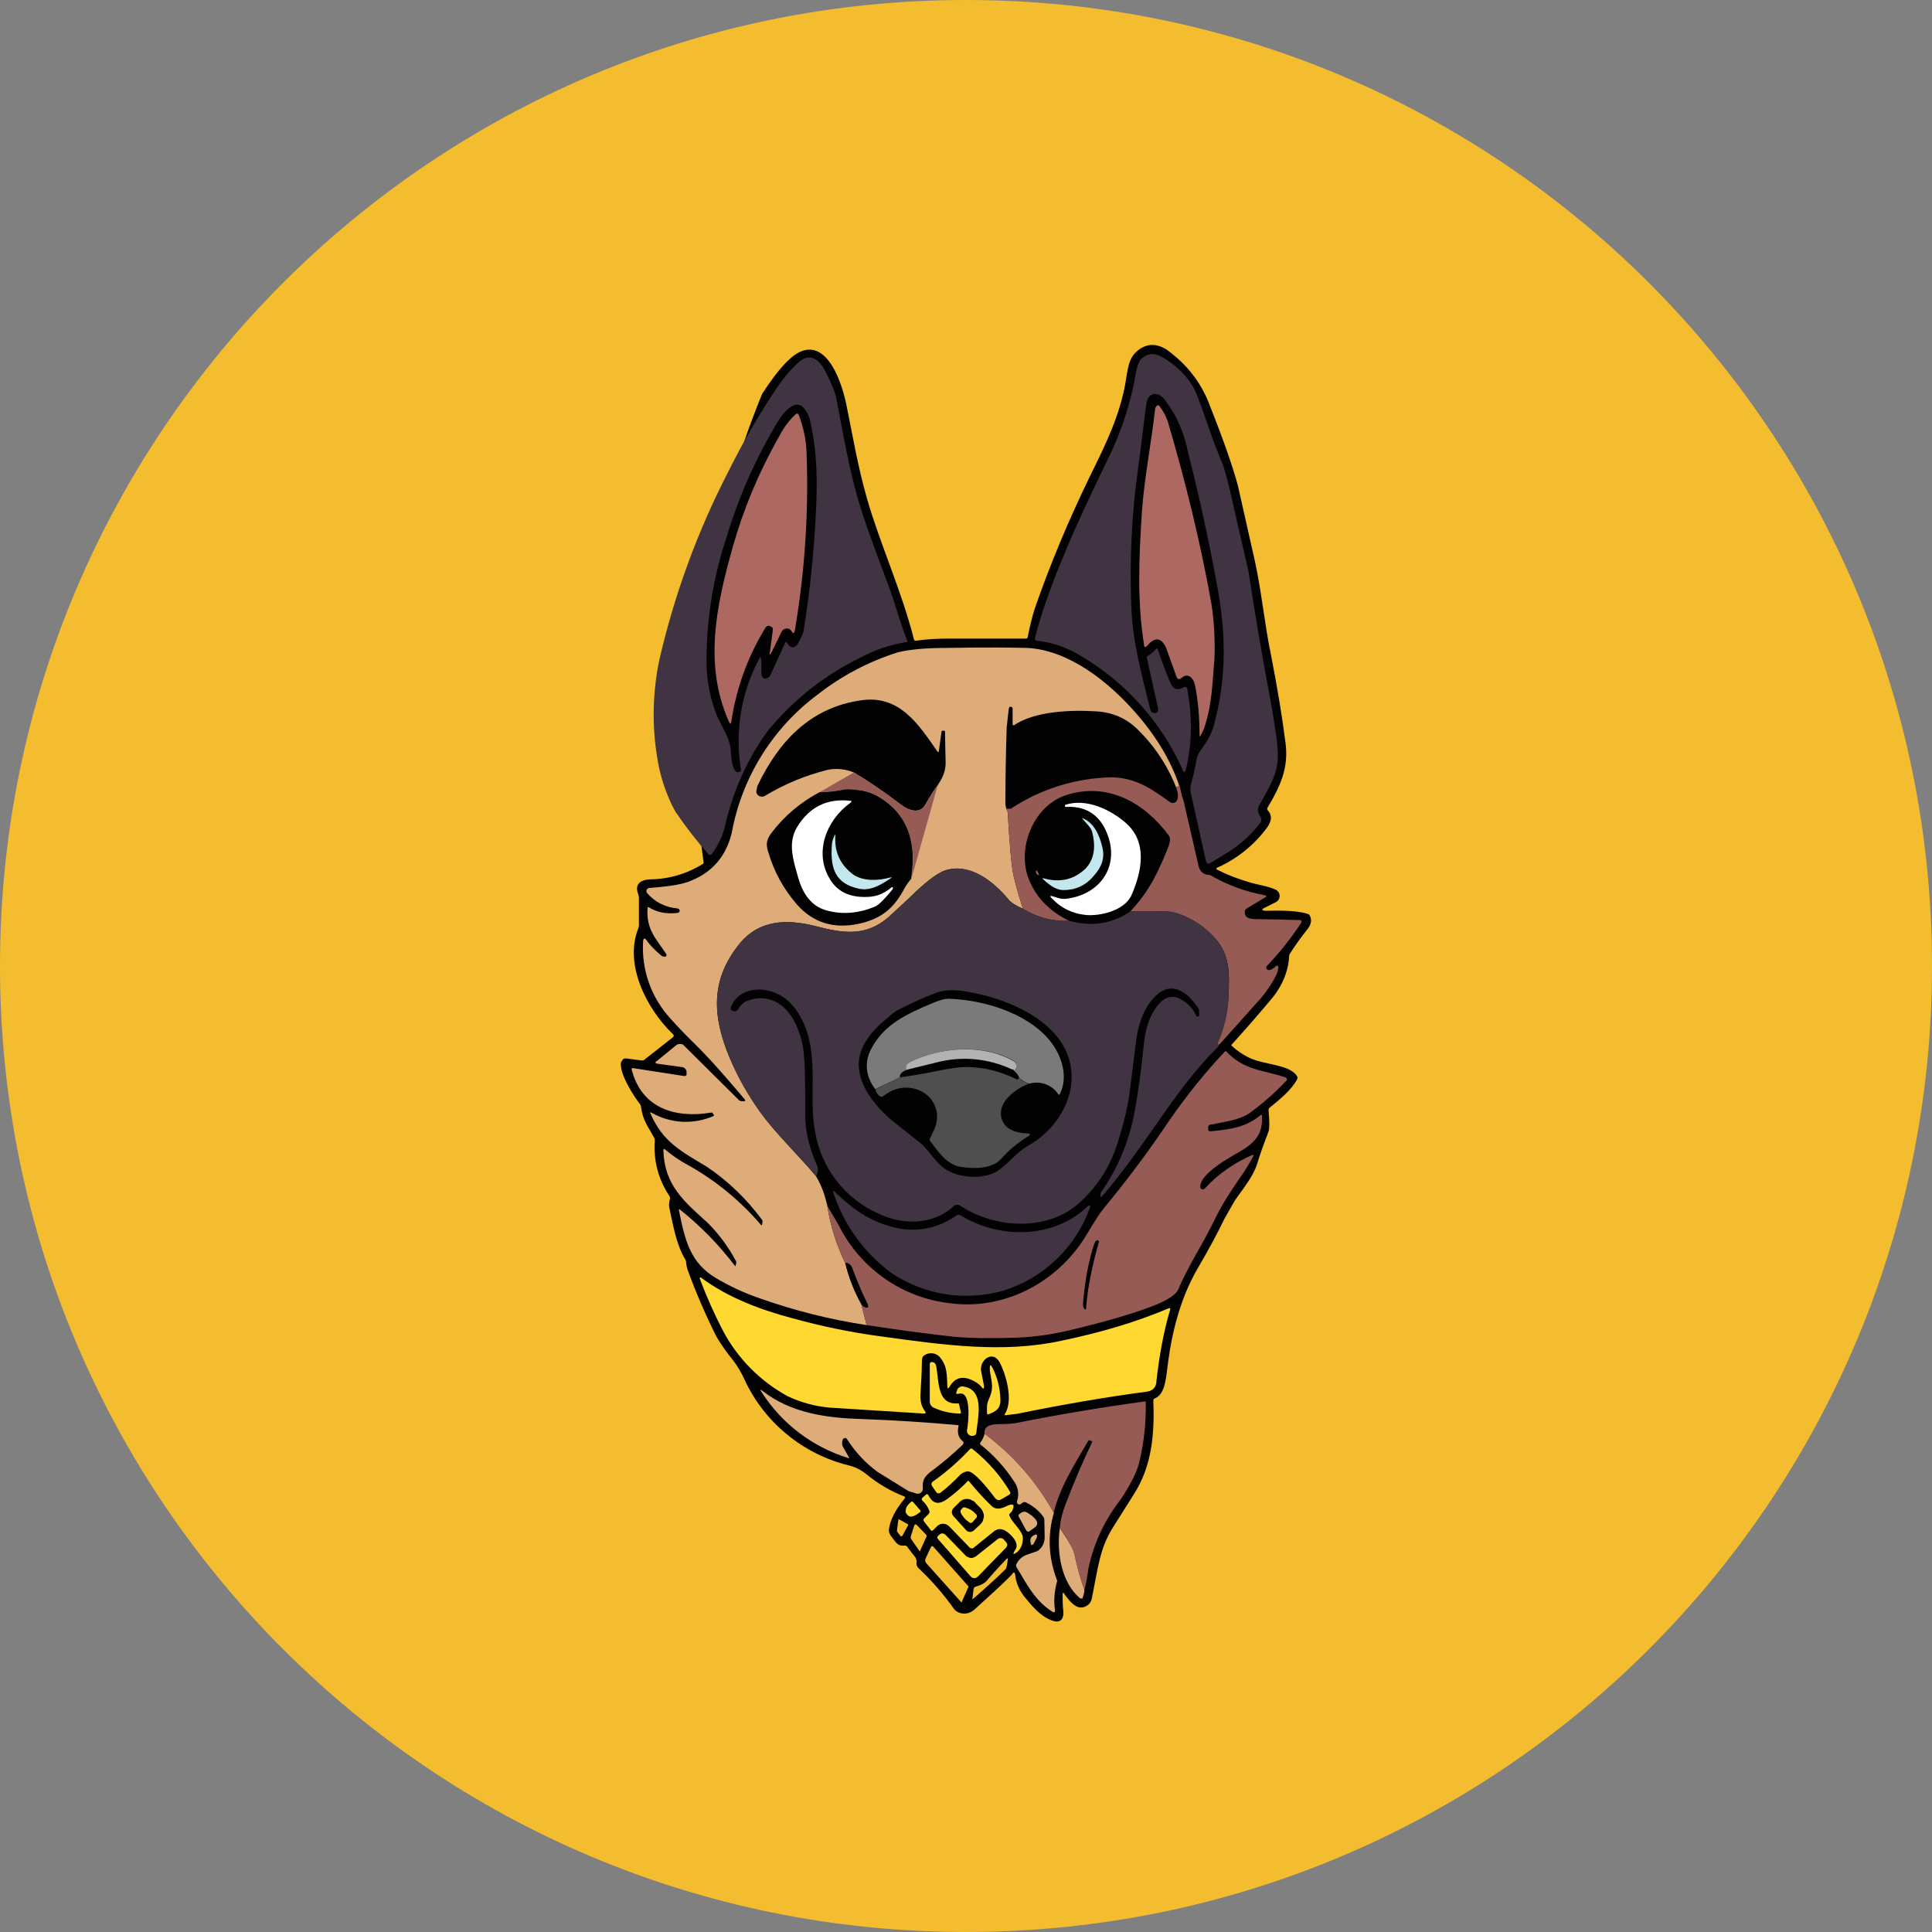 <svg width="24" height="24" viewBox="0 0 24 24" fill="none" xmlns="http://www.w3.org/2000/svg">
<rect x="0" y="0" width="24" height="24" fill="#808080" stroke="none"/>
<g clip-path="url(#clip0_22838_460)">
<path d="M0 12C0 5.373 5.373 0 12 0V0C18.627 0 24 5.373 24 12V12C24 18.627 18.627 24 12 24V24C5.373 24 0 18.627 0 12V12Z" fill="#F4BD2F"/>
<path d="M13.2 19.8C13.2 19.869 13.2 19.937 13.209 20.014C13.217 20.096 13.183 20.16 13.097 20.139C12.964 20.104 12.857 19.997 12.754 19.869C12.669 19.774 12.626 19.676 12.613 19.577C12.609 19.526 12.591 19.521 12.57 19.56L12.54 19.59C12.411 19.719 12.266 19.847 12.111 19.989C12.081 20.018 12.042 20.038 12 20.044C11.944 20.049 11.88 20.031 11.846 19.98C11.72 19.802 11.576 19.637 11.417 19.487C11.383 19.453 11.383 19.436 11.387 19.389L11.374 19.35L11.271 19.217C11.268 19.211 11.263 19.206 11.257 19.203C11.251 19.2 11.244 19.199 11.237 19.2C11.16 19.209 11.134 19.17 11.087 19.106C11.049 19.063 11.036 19.02 11.044 18.99C11.061 18.874 11.126 18.75 11.237 18.617C11.246 18.604 11.246 18.596 11.237 18.591C11.061 18.523 10.903 18.429 10.757 18.309C10.692 18.257 10.616 18.22 10.534 18.201C10.256 18.132 9.997 18.001 9.775 17.818C9.553 17.636 9.375 17.407 9.253 17.147C9.21 17.049 9.159 16.967 9.107 16.899C9.031 16.807 8.963 16.709 8.901 16.607C8.76 16.324 8.64 16.046 8.541 15.771C8.532 15.744 8.526 15.715 8.524 15.686C8.524 15.671 8.519 15.656 8.511 15.643C8.396 15.45 8.357 15.193 8.314 15C8.306 14.957 8.314 14.927 8.323 14.893C8.323 14.88 8.323 14.867 8.314 14.854C8.179 14.654 8.116 14.414 8.134 14.173C8.134 14.16 8.134 14.147 8.126 14.134C8.053 13.997 7.984 13.92 7.963 13.749C7.961 13.734 7.955 13.721 7.946 13.71C7.877 13.624 7.689 13.333 7.714 13.196L7.74 13.157C7.753 13.149 7.768 13.146 7.783 13.149L7.976 13.174L7.997 13.17L8.357 12.887C8.374 12.874 8.374 12.861 8.357 12.844C8.036 12.536 7.749 11.983 7.929 11.533C7.935 11.519 7.938 11.505 7.937 11.49V11.147L7.929 11.109C7.881 10.989 7.95 10.933 8.066 10.924C8.304 10.923 8.537 10.855 8.739 10.727C8.742 10.719 8.742 10.71 8.739 10.701C8.464 8.735 8.715 6.732 9.467 4.894C9.587 4.71 9.78 4.431 9.956 4.363C10.29 4.234 10.461 4.77 10.513 5.023C10.599 5.443 10.65 5.769 10.77 6.193C10.929 6.75 11.199 7.333 11.353 7.941C11.353 7.954 11.366 7.959 11.379 7.959C11.507 7.941 11.636 7.933 11.764 7.933H12.746C12.759 7.933 12.767 7.924 12.767 7.911C12.797 7.761 12.827 7.646 12.853 7.564C13.041 7.02 13.273 6.463 13.551 5.893C13.753 5.486 13.903 5.164 13.976 4.783C14.01 4.59 14.014 4.449 14.134 4.354C14.276 4.239 14.43 4.277 14.567 4.401C14.775 4.565 14.934 4.783 15.026 5.031C15.197 5.46 15.313 5.794 15.377 6.03L15.591 6.981C15.673 7.359 15.707 7.74 15.789 8.139C15.866 8.529 15.926 8.893 15.969 9.227C16.011 9.54 15.904 9.767 15.746 10.033C15.737 10.041 15.742 10.054 15.746 10.063C15.806 10.127 15.801 10.2 15.733 10.29C15.572 10.505 15.358 10.675 15.111 10.783C15.11 10.787 15.11 10.791 15.112 10.795C15.113 10.799 15.116 10.802 15.12 10.804C15.249 10.869 15.382 10.92 15.531 10.963C15.613 10.989 15.75 11.006 15.849 11.053C15.863 11.06 15.875 11.071 15.883 11.085C15.892 11.098 15.896 11.114 15.896 11.13C15.896 11.146 15.892 11.162 15.883 11.175C15.875 11.189 15.863 11.2 15.849 11.207L15.711 11.276C15.669 11.297 15.669 11.31 15.72 11.314C15.827 11.314 16.084 11.301 16.247 11.353C16.253 11.355 16.258 11.358 16.263 11.363C16.267 11.367 16.271 11.373 16.273 11.379C16.299 11.434 16.286 11.49 16.239 11.546C16.159 11.646 16.085 11.751 16.016 11.859C16.007 12.064 15.93 12.249 15.789 12.416C15.628 12.608 15.464 12.796 15.296 12.981L15.3 12.99L15.309 12.999C15.364 13.05 15.429 13.093 15.493 13.127C15.686 13.234 16.016 13.213 16.114 13.371L16.119 13.389L16.114 13.406C16.046 13.539 15.891 13.663 15.771 13.761C15.767 13.766 15.763 13.771 15.761 13.777C15.758 13.783 15.758 13.789 15.759 13.796C15.771 13.937 15.771 14.023 15.759 14.053C15.707 14.19 15.656 14.327 15.613 14.469C15.561 14.627 15.424 14.79 15.339 14.914L15.21 15.141C15.133 15.3 15.021 15.514 14.867 15.776C14.674 16.114 14.567 16.504 14.511 16.916C14.486 17.096 14.481 17.314 14.349 17.37C14.336 17.374 14.327 17.383 14.327 17.4C14.344 17.82 14.306 18.214 14.091 18.553L13.813 18.994C13.659 19.251 13.641 19.474 13.564 19.851C13.56 19.878 13.549 19.902 13.531 19.922C13.514 19.941 13.491 19.956 13.466 19.963C13.367 19.997 13.277 19.881 13.221 19.8C13.209 19.779 13.204 19.779 13.2 19.8Z" fill="#030202"/>
<path d="M14.331 8.859H14.349C14.379 8.854 14.391 8.833 14.387 8.803L14.246 8.169C14.241 8.16 14.246 8.156 14.254 8.151C14.297 8.126 14.331 8.096 14.361 8.061C14.37 8.053 14.374 8.053 14.379 8.061C14.434 8.22 14.486 8.357 14.537 8.477C14.571 8.563 14.627 8.584 14.709 8.537C14.712 8.535 14.716 8.534 14.72 8.533C14.724 8.533 14.729 8.534 14.732 8.536C14.736 8.537 14.739 8.54 14.742 8.543C14.745 8.546 14.746 8.55 14.747 8.554C14.811 8.889 14.811 9.219 14.734 9.549C14.721 9.604 14.704 9.604 14.687 9.553C14.424 8.97 13.989 8.483 13.44 8.156C13.269 8.047 13.076 7.979 12.874 7.959C12.87 7.957 12.866 7.954 12.863 7.95C12.86 7.946 12.858 7.942 12.857 7.937V7.924C12.93 7.637 13.05 7.29 13.221 6.883C13.337 6.6 13.534 6.171 13.809 5.606C13.954 5.292 14.056 4.961 14.113 4.62C14.13 4.53 14.156 4.47 14.194 4.444C14.267 4.384 14.349 4.384 14.443 4.44C14.601 4.53 14.721 4.646 14.807 4.783C14.85 4.843 14.906 4.997 14.987 5.233C15.051 5.421 15.116 5.593 15.18 5.747C15.214 5.824 15.261 6.004 15.321 6.279L15.51 7.101C15.59 7.632 15.68 8.16 15.78 8.687C15.84 9.026 15.874 9.253 15.874 9.381C15.874 9.621 15.771 9.767 15.651 9.99C15.609 10.054 15.626 10.093 15.66 10.153C15.666 10.162 15.669 10.174 15.669 10.185C15.669 10.196 15.666 10.207 15.66 10.217C15.54 10.371 15.403 10.5 15.227 10.603L15.047 10.714C15.013 10.74 14.987 10.731 14.979 10.688L14.794 9.857C14.785 9.82 14.785 9.782 14.794 9.746C14.82 9.652 14.842 9.558 14.859 9.463C14.864 9.417 14.88 9.373 14.906 9.334C14.983 9.219 15.034 9.163 15.077 9.017C15.24 8.426 15.231 7.877 15.12 7.273C15.017 6.715 14.896 6.16 14.756 5.61C14.711 5.369 14.608 5.142 14.456 4.95C14.37 4.856 14.259 4.881 14.241 5.014C14.207 5.241 14.186 5.486 14.139 5.807C14.059 6.375 14.031 6.949 14.053 7.521C14.066 7.954 14.169 8.323 14.289 8.816L14.301 8.841C14.31 8.85 14.323 8.854 14.331 8.854V8.859ZM11.259 7.976C11.066 8.006 10.873 8.07 10.68 8.173C10.238 8.39 9.848 8.7 9.536 9.081C9.287 9.424 9.107 9.819 9.004 10.268C8.973 10.395 8.916 10.513 8.837 10.616C8.831 10.62 8.823 10.621 8.816 10.62L8.803 10.616C8.655 10.447 8.517 10.27 8.391 10.084C8.293 9.913 8.203 9.66 8.169 9.441C8.097 9.029 8.105 8.608 8.19 8.199C8.377 7.386 8.665 6.6 9.047 5.859C9.231 5.49 9.433 5.139 9.66 4.804C9.729 4.701 9.814 4.599 9.917 4.504C10.054 4.376 10.174 4.461 10.247 4.603C10.324 4.749 10.367 4.86 10.384 4.924C10.474 5.383 10.543 5.824 10.684 6.287C10.791 6.63 10.963 7.071 11.057 7.329C11.134 7.543 11.186 7.753 11.271 7.959C11.271 7.967 11.271 7.976 11.259 7.976Z" fill="#403442"/>
<path d="M9.437 8.173C9.206 8.6 9.125 9.091 9.206 9.57C9.203 9.575 9.199 9.58 9.195 9.583C9.19 9.587 9.185 9.59 9.179 9.591C9.174 9.593 9.168 9.594 9.162 9.593C9.156 9.592 9.151 9.59 9.146 9.587C9.09 9.544 9.081 9.39 9.077 9.304C9.06 9.159 8.949 8.991 8.906 8.893C8.829 8.697 8.786 8.49 8.777 8.28C8.769 7.725 8.856 7.173 9.034 6.647C9.184 6.154 9.394 5.679 9.673 5.22C9.724 5.134 9.784 5.074 9.857 5.036C9.879 5.025 9.904 5.023 9.928 5.029C9.951 5.036 9.972 5.05 9.986 5.07C10.029 5.117 10.054 5.177 10.067 5.241C10.153 5.627 10.157 5.979 10.132 6.433C10.107 6.896 10.059 7.359 9.986 7.817C9.986 7.851 9.96 7.903 9.921 7.98C9.887 8.053 9.819 8.066 9.776 7.984C9.767 7.971 9.759 7.971 9.754 7.984L9.574 8.379C9.568 8.394 9.558 8.407 9.544 8.417C9.514 8.434 9.493 8.434 9.476 8.417C9.467 8.404 9.459 8.391 9.459 8.366C9.459 8.254 9.459 8.194 9.45 8.173C9.45 8.16 9.441 8.16 9.437 8.173Z" fill="#030202"/>
<path d="M14.846 8.516C14.833 8.439 14.764 8.344 14.679 8.421C14.649 8.447 14.627 8.439 14.614 8.404L14.486 8.049C14.426 7.916 14.344 7.911 14.254 8.019C14.229 8.049 14.211 8.044 14.211 8.006C14.126 7.47 14.147 6.947 14.186 6.347C14.216 5.931 14.301 5.516 14.349 5.079C14.352 5.064 14.36 5.051 14.37 5.04L14.383 5.036C14.387 5.034 14.392 5.034 14.396 5.036C14.447 5.1 14.486 5.169 14.511 5.25C14.734 6.009 14.914 6.75 15.043 7.47C15.073 7.62 15.099 7.946 15.086 8.181C15.06 8.499 15.056 8.743 14.966 9.021C14.953 9.064 14.936 9.099 14.914 9.137C14.906 9.154 14.901 9.15 14.901 9.133C14.901 8.914 14.884 8.709 14.846 8.516ZM9.587 7.791C9.566 7.774 9.544 7.77 9.527 7.779C9.519 7.787 9.506 7.796 9.497 7.817C9.286 8.166 9.146 8.554 9.086 8.957C9.081 9 9.069 9 9.051 8.957C8.739 8.246 8.901 7.513 9.103 6.793C9.231 6.339 9.42 5.876 9.686 5.409C9.738 5.307 9.807 5.216 9.891 5.139C9.897 5.137 9.903 5.137 9.909 5.14C9.914 5.142 9.919 5.146 9.921 5.151C9.981 5.306 10.016 5.469 10.02 5.644C10.046 6.364 9.999 7.093 9.874 7.83C9.866 7.873 9.853 7.873 9.831 7.839C9.819 7.821 9.806 7.809 9.789 7.809C9.771 7.804 9.754 7.809 9.737 7.817C9.722 7.828 9.71 7.843 9.703 7.86L9.591 8.091C9.561 8.147 9.553 8.147 9.566 8.083L9.6 7.83C9.602 7.822 9.602 7.814 9.6 7.807C9.597 7.799 9.593 7.792 9.587 7.787V7.791Z" fill="#AD6862"/>
<path d="M14.649 9.759C14.638 9.769 14.624 9.776 14.61 9.78C14.501 9.505 14.335 9.256 14.121 9.051C13.989 8.923 13.822 8.85 13.624 8.837C13.281 8.816 12.853 8.837 12.596 9.009C12.594 9.009 12.592 9.009 12.59 9.009C12.589 9.009 12.587 9.009 12.585 9.008C12.584 9.007 12.582 9.006 12.581 9.005C12.58 9.003 12.579 9.002 12.579 9V8.803C12.579 8.79 12.57 8.781 12.562 8.781H12.54L12.531 8.807L12.506 9.03C12.495 9.341 12.49 9.653 12.489 9.964C12.489 9.994 12.493 10.02 12.502 10.05C12.514 10.071 12.519 10.088 12.519 10.097C12.54 10.474 12.562 10.714 12.579 10.817C12.596 10.92 12.639 11.074 12.707 11.289C12.621 11.25 12.557 11.211 12.527 11.173C12.334 10.941 12.039 10.714 11.739 10.813C11.653 10.843 11.537 10.928 11.383 11.07C11.289 11.164 11.169 11.271 11.04 11.391C10.757 11.64 10.47 11.593 10.14 11.507C9.776 11.413 9.42 11.421 9.171 11.743C8.829 12.18 8.846 12.617 9.064 13.136C9.167 13.38 9.296 13.607 9.45 13.821C9.621 14.066 9.913 14.344 10.136 14.61C10.204 14.721 10.247 14.846 10.277 14.979C10.316 15.227 10.389 15.463 10.5 15.69C10.543 15.861 10.607 16.033 10.697 16.196L10.766 16.461C10.316 16.393 9.874 16.282 9.446 16.131C9.252 16.065 9.065 15.979 8.889 15.874C8.58 15.686 8.511 15.424 8.434 15.034C8.434 15.021 8.434 15.017 8.447 15.026C8.704 15.231 8.934 15.467 9.133 15.729H9.137V15.72L9.146 15.69C9.146 15.677 9.146 15.664 9.137 15.656C9.046 15.486 8.93 15.33 8.794 15.193C8.494 14.923 8.254 14.721 8.241 14.293C8.241 14.271 8.246 14.267 8.263 14.28C8.331 14.34 8.434 14.409 8.507 14.451C8.869 14.647 9.192 14.909 9.459 15.223C9.462 15.221 9.464 15.219 9.466 15.216C9.467 15.213 9.468 15.209 9.467 15.206L9.471 15.18C9.473 15.176 9.473 15.171 9.472 15.167C9.472 15.162 9.47 15.158 9.467 15.154C9.278 14.897 9.046 14.673 8.781 14.494C8.451 14.297 8.233 14.181 8.083 13.838C8.07 13.817 8.079 13.813 8.1 13.826C8.216 13.891 8.345 13.928 8.477 13.935C8.609 13.941 8.741 13.917 8.863 13.864C8.865 13.863 8.866 13.861 8.867 13.86C8.868 13.858 8.869 13.856 8.869 13.854C8.869 13.851 8.868 13.849 8.867 13.847C8.866 13.846 8.865 13.844 8.863 13.843L8.854 13.83L8.846 13.821H8.833C8.396 13.894 7.971 13.774 7.847 13.286C7.847 13.273 7.847 13.268 7.86 13.268L8.499 13.367C8.505 13.368 8.511 13.367 8.517 13.364C8.522 13.361 8.527 13.356 8.529 13.35V13.324C8.53 13.308 8.525 13.292 8.514 13.279C8.504 13.266 8.489 13.258 8.473 13.256L8.16 13.213C8.139 13.204 8.134 13.196 8.156 13.183L8.404 12.981C8.418 12.972 8.435 12.967 8.451 12.969C8.469 12.969 8.486 12.973 8.494 12.986L9.184 13.671L9.21 13.68H9.24C9.261 13.68 9.261 13.671 9.249 13.654C9.056 13.427 8.85 13.183 8.619 12.956C8.519 12.859 8.424 12.759 8.331 12.656C8.212 12.526 8.12 12.374 8.061 12.209C8.002 12.043 7.978 11.867 7.989 11.691C7.993 11.653 8.006 11.649 8.031 11.678C8.074 11.743 8.139 11.807 8.211 11.867C8.224 11.88 8.241 11.884 8.254 11.884C8.257 11.885 8.261 11.885 8.264 11.884C8.267 11.883 8.27 11.882 8.272 11.88C8.275 11.878 8.277 11.875 8.278 11.872C8.279 11.869 8.28 11.866 8.28 11.863L8.276 11.85C8.147 11.657 8.027 11.546 8.044 11.284C8.044 11.271 8.053 11.267 8.061 11.271C8.164 11.336 8.284 11.357 8.417 11.34C8.43 11.34 8.439 11.331 8.443 11.319C8.443 11.31 8.443 11.301 8.434 11.293L8.413 11.284C8.341 11.279 8.272 11.259 8.208 11.227C8.144 11.195 8.087 11.15 8.04 11.096C8.035 11.091 8.032 11.084 8.031 11.078C8.029 11.071 8.029 11.064 8.032 11.057C8.034 11.051 8.038 11.045 8.043 11.04C8.048 11.036 8.055 11.033 8.061 11.031C8.211 11.018 8.456 11.001 8.593 10.937C8.859 10.826 9.021 10.629 9.09 10.346C9.215 9.661 9.595 9.048 10.153 8.631C10.451 8.397 10.79 8.218 11.152 8.104C11.289 8.07 11.482 8.049 11.739 8.049C12.249 8.04 12.591 8.044 12.767 8.049C13.273 8.079 13.757 8.456 14.1 8.846C14.357 9.137 14.541 9.441 14.649 9.759Z" fill="#DDAC78"/>
<path d="M11.649 9.754C11.619 9.789 11.567 9.87 11.49 10.003C11.421 10.118 11.276 10.063 11.19 9.994C10.993 9.844 10.8 9.711 10.607 9.596C10.507 9.554 10.397 9.542 10.29 9.561C10.011 9.63 9.75 9.737 9.501 9.887C9.493 9.892 9.483 9.895 9.473 9.896C9.462 9.897 9.452 9.896 9.442 9.893C9.433 9.89 9.424 9.884 9.416 9.878C9.409 9.871 9.403 9.862 9.399 9.853C9.394 9.839 9.394 9.824 9.399 9.81C9.401 9.792 9.405 9.775 9.411 9.759C9.673 9.21 10.067 8.79 10.693 8.7C11.173 8.627 11.409 8.996 11.644 9.334C11.653 9.347 11.657 9.347 11.662 9.334L11.696 9.09C11.696 9.081 11.704 9.077 11.713 9.077H11.726C11.734 9.077 11.739 9.081 11.739 9.094L11.747 9.48C11.747 9.587 11.704 9.669 11.649 9.754Z" fill="#030202"/>
<path d="M11.649 9.754L11.323 10.911C11.396 10.431 11.254 10.089 10.894 9.883C10.833 9.849 10.766 9.827 10.697 9.819C10.599 9.806 10.526 9.801 10.496 9.806C10.393 9.827 10.29 9.836 10.183 9.84L10.607 9.596C10.8 9.711 10.993 9.844 11.19 9.994C11.276 10.063 11.421 10.119 11.49 10.003C11.567 9.874 11.619 9.789 11.649 9.754ZM14.61 9.78L14.653 9.759L14.683 9.887C14.7 9.939 14.713 9.977 14.717 10.011L14.889 10.757C14.906 10.83 14.953 10.869 15.03 10.869C15.241 10.992 15.471 11.077 15.711 11.121C15.737 11.13 15.737 11.139 15.711 11.151L15.489 11.284C15.479 11.29 15.472 11.298 15.467 11.308C15.463 11.318 15.461 11.329 15.463 11.34C15.467 11.391 15.506 11.413 15.574 11.417C15.769 11.42 15.963 11.424 16.157 11.43C16.16 11.432 16.163 11.436 16.165 11.44C16.166 11.443 16.166 11.447 16.166 11.451V11.46C16.038 11.656 15.892 11.84 15.729 12.009L15.733 12.034C15.746 12.051 15.767 12.056 15.793 12.043C15.815 12.031 15.835 12.017 15.853 12C15.866 11.991 15.874 11.996 15.879 12.013C15.891 12.099 15.724 12.33 15.664 12.399L15.15 12.973C15.137 12.981 15.129 12.977 15.124 12.969C15.123 12.967 15.123 12.964 15.123 12.962C15.123 12.96 15.123 12.958 15.124 12.956C15.206 12.771 15.253 12.579 15.261 12.381C15.274 12.086 15.279 11.867 15.099 11.661C14.97 11.514 14.805 11.404 14.619 11.344C14.535 11.322 14.448 11.315 14.361 11.323H14.04C14.28 11.07 14.396 10.817 14.52 10.504C14.537 10.449 14.541 10.41 14.52 10.38C14.22 9.973 13.757 9.707 13.239 9.879C12.853 10.007 12.639 10.5 12.767 10.886C12.853 11.13 13.024 11.314 13.281 11.439C13.079 11.449 12.879 11.396 12.707 11.289C12.639 11.074 12.596 10.92 12.579 10.817C12.561 10.714 12.54 10.474 12.519 10.097C12.516 10.079 12.51 10.062 12.501 10.046H12.557C12.928 9.801 13.36 9.666 13.804 9.656C14.104 9.66 14.297 9.793 14.533 9.964C14.54 9.969 14.547 9.972 14.555 9.974C14.563 9.976 14.571 9.976 14.579 9.974C14.588 9.973 14.595 9.969 14.602 9.965C14.608 9.96 14.614 9.954 14.619 9.947C14.64 9.909 14.636 9.853 14.61 9.78Z" fill="#965B55"/>
<path d="M11.323 10.911C11.289 10.954 11.254 10.997 11.224 11.057C11.096 11.293 10.933 11.421 10.659 11.477C10.354 11.541 10.101 11.46 9.904 11.241C9.733 11.044 9.613 10.826 9.54 10.573C9.51 10.479 9.527 10.418 9.591 10.337C9.75 10.13 9.952 9.961 10.183 9.84C10.29 9.84 10.397 9.827 10.496 9.806C10.53 9.801 10.598 9.806 10.697 9.819C10.77 9.831 10.834 9.853 10.89 9.883C11.254 10.088 11.396 10.431 11.319 10.911H11.323Z" fill="#030202"/>
<path d="M10.564 9.973C10.264 10.187 10.11 10.59 10.307 10.916C10.406 11.087 10.577 11.16 10.817 11.139C10.912 11.13 11.002 11.087 11.079 11.019L11.091 11.023V11.044C10.993 11.164 10.92 11.237 10.877 11.259C10.676 11.344 10.474 11.366 10.269 11.31C10.076 11.259 9.969 11.096 9.913 10.894C9.853 10.68 9.784 10.474 9.9 10.277C10.054 10.024 10.273 9.917 10.556 9.947C10.582 9.947 10.586 9.956 10.564 9.973ZM13.252 11.164C13.71 11.104 13.946 10.693 13.71 10.264C13.611 10.093 13.453 10.011 13.239 10.024L13.23 10.02V9.999C13.487 9.913 13.787 10.05 13.984 10.222C14.254 10.457 14.19 10.813 14.057 11.117C13.972 11.314 13.663 11.383 13.487 11.366C13.324 11.349 13.187 11.284 13.076 11.169C13.033 11.13 13.041 11.121 13.093 11.139C13.149 11.156 13.187 11.173 13.252 11.164Z" fill="white"/>
<path d="M13.44 10.161C13.594 10.217 13.663 10.384 13.697 10.539C13.723 10.654 13.689 10.77 13.586 10.881C13.487 11.001 13.359 11.057 13.209 11.057C13.136 11.057 13.054 11.014 12.956 10.92C12.947 10.911 12.947 10.907 12.964 10.911C13.166 10.967 13.337 10.928 13.479 10.796C13.607 10.667 13.607 10.496 13.569 10.341C13.556 10.277 13.483 10.221 13.44 10.161ZM10.376 10.393C10.367 10.594 10.444 10.748 10.599 10.864C10.727 10.95 10.907 10.941 11.049 10.903C11.083 10.894 11.083 10.899 11.057 10.916C10.941 10.993 10.813 11.07 10.671 11.04C10.371 10.976 10.316 10.783 10.333 10.508C10.333 10.466 10.346 10.423 10.363 10.389C10.371 10.363 10.38 10.363 10.376 10.389V10.393Z" fill="#C3E7EF"/>
<path d="M12.707 11.289C12.887 11.4 13.08 11.447 13.281 11.438C13.56 11.516 13.813 11.477 14.04 11.323H14.361C14.473 11.314 14.559 11.323 14.619 11.344C14.811 11.404 14.97 11.516 15.099 11.661C15.279 11.867 15.27 12.09 15.261 12.377C15.254 12.581 15.207 12.782 15.124 12.969C15.129 12.977 15.137 12.981 15.146 12.969C15.142 12.984 15.135 12.999 15.124 13.011C14.589 13.539 14.259 14.198 13.689 14.863C13.68 14.876 13.671 14.871 13.671 14.858C13.667 14.837 13.671 14.82 13.68 14.807C13.89 14.507 14.023 14.181 14.091 13.83C14.139 13.573 14.177 13.294 14.207 12.99C14.224 12.801 14.276 12.596 14.413 12.454C14.499 12.368 14.593 12.36 14.7 12.433C14.774 12.477 14.831 12.545 14.863 12.626C14.865 12.627 14.867 12.628 14.869 12.629C14.871 12.63 14.873 12.63 14.876 12.63H14.884C14.889 12.626 14.892 12.62 14.895 12.614C14.897 12.608 14.898 12.602 14.897 12.596L14.893 12.536C14.777 12.356 14.593 12.188 14.396 12.338C14.233 12.467 14.16 12.664 14.121 12.87L14.027 13.611C14.01 13.731 13.971 13.911 13.903 14.134C13.809 14.469 13.641 14.734 13.401 14.948C13.007 15.3 12.356 15.261 11.931 14.979C11.919 14.969 11.903 14.965 11.888 14.966C11.872 14.966 11.857 14.973 11.846 14.983C11.593 15.223 11.203 15.219 10.907 15.073C10.704 14.982 10.527 14.843 10.391 14.667C10.255 14.491 10.164 14.285 10.127 14.066C10.041 13.637 10.174 13.153 9.99 12.724C9.904 12.531 9.789 12.399 9.63 12.334C9.433 12.248 9.159 12.287 9.077 12.518V12.54C9.081 12.544 9.086 12.553 9.094 12.553C9.124 12.57 9.15 12.566 9.167 12.54C9.188 12.502 9.217 12.47 9.253 12.446C9.493 12.334 9.72 12.433 9.853 12.66C9.93 12.801 9.981 12.96 9.99 13.153C9.999 13.239 10.003 13.479 10.003 13.856C10.003 14.049 10.05 14.254 10.149 14.477C10.166 14.52 10.161 14.563 10.14 14.61C9.913 14.344 9.626 14.066 9.446 13.821C9.292 13.608 9.162 13.378 9.06 13.136C8.846 12.617 8.833 12.18 9.171 11.743C9.42 11.421 9.771 11.413 10.14 11.507C10.47 11.593 10.757 11.636 11.04 11.391C11.169 11.271 11.289 11.164 11.383 11.07C11.537 10.928 11.653 10.843 11.739 10.813C12.039 10.714 12.339 10.941 12.527 11.173C12.557 11.216 12.617 11.25 12.707 11.289Z" fill="#403442"/>
<path d="M12.883 10.821L12.904 10.86C12.913 10.873 12.909 10.877 12.896 10.869C12.874 10.856 12.866 10.839 12.87 10.821C12.87 10.809 12.874 10.809 12.883 10.821Z" fill="#AD6862"/>
<path d="M11.027 12.643C11.083 12.591 11.126 12.562 11.147 12.549C11.353 12.446 11.524 12.369 11.661 12.322C11.751 12.296 11.876 12.291 12.026 12.322C12.523 12.403 13.243 12.699 13.307 13.29C13.35 13.68 13.101 14.049 12.771 14.233C12.626 14.314 12.536 14.447 12.411 14.533C12.236 14.662 11.897 14.64 11.726 14.511C11.619 14.434 11.537 14.289 11.447 14.211L11.147 13.972C10.843 13.74 10.504 13.329 10.757 12.934C10.817 12.836 10.907 12.737 11.027 12.643Z" fill="#030202"/>
<path d="M12.789 13.461C12.739 13.449 12.694 13.422 12.66 13.384C12.651 13.358 12.626 13.324 12.574 13.281C12.6 13.303 12.617 13.299 12.621 13.268C12.627 13.252 12.627 13.234 12.621 13.217C12.616 13.199 12.603 13.184 12.587 13.174C12.201 12.964 11.696 13.007 11.306 13.191C11.263 13.217 11.246 13.247 11.263 13.29C11.207 13.311 11.177 13.341 11.177 13.384L10.873 13.53C10.753 13.376 10.731 13.187 10.83 13.016C10.989 12.724 11.254 12.6 11.589 12.459C11.674 12.424 11.734 12.407 11.777 12.407C12.206 12.416 12.771 12.583 13.05 12.938C13.191 13.118 13.273 13.376 13.166 13.59C13.161 13.603 13.153 13.603 13.144 13.59C13.106 13.534 13.051 13.491 12.987 13.468C12.923 13.445 12.854 13.443 12.789 13.461Z" fill="#7A7A7A"/>
<path d="M12.574 13.286C12.279 13.146 11.943 13.115 11.627 13.2L11.259 13.29C11.246 13.247 11.259 13.217 11.306 13.191C11.691 13.007 12.201 12.964 12.587 13.179C12.604 13.187 12.613 13.2 12.621 13.217C12.63 13.234 12.63 13.251 12.621 13.269C12.613 13.299 12.6 13.303 12.579 13.281L12.574 13.286Z" fill="#B3B2B3"/>
<path d="M10.766 16.461L10.697 16.196L10.731 16.23C10.783 16.256 10.796 16.243 10.774 16.191C10.706 16.058 10.646 15.913 10.586 15.754C10.569 15.711 10.543 15.686 10.5 15.69C10.39 15.466 10.315 15.226 10.277 14.979L10.418 15.219C10.55 15.485 10.748 15.714 10.992 15.884C11.236 16.055 11.52 16.16 11.816 16.191C12.497 16.277 13.157 15.913 13.5 15.334C13.603 15.163 13.671 15.056 13.706 15.017C13.998 14.664 14.273 14.296 14.528 13.916C14.737 13.613 14.967 13.327 15.219 13.059C15.223 13.057 15.227 13.057 15.231 13.059C15.454 13.299 15.69 13.29 15.969 13.384C15.973 13.385 15.976 13.388 15.979 13.391C15.982 13.394 15.984 13.397 15.986 13.401C15.987 13.406 15.987 13.411 15.985 13.415C15.983 13.42 15.981 13.424 15.977 13.427C15.84 13.573 15.694 13.701 15.531 13.821C15.403 13.916 15.197 13.937 15.039 13.971C15.017 13.971 15.008 13.989 15.008 14.014V14.04C15.01 14.043 15.013 14.046 15.016 14.048C15.019 14.05 15.022 14.052 15.026 14.053H15.039C15.296 14.031 15.489 13.997 15.66 13.851H15.677V13.86C15.69 14.091 15.587 14.198 15.394 14.31C15.266 14.383 14.901 14.584 14.91 14.747C14.911 14.753 14.914 14.758 14.917 14.763C14.921 14.767 14.926 14.771 14.931 14.773C14.937 14.775 14.944 14.776 14.95 14.774C14.956 14.773 14.962 14.769 14.966 14.764C15.133 14.583 15.338 14.44 15.566 14.344L15.57 14.353V14.361C15.501 14.486 15.45 14.567 15.42 14.606C15.274 14.82 15.193 14.94 15.094 15.141C15.017 15.296 14.953 15.416 14.854 15.587C14.76 15.758 14.687 15.896 14.64 16.011C14.588 16.148 14.233 16.26 14.001 16.333C13.843 16.384 13.62 16.444 13.337 16.513C13.093 16.573 12.866 16.607 12.651 16.616C12.338 16.628 12.077 16.624 11.867 16.607C11.584 16.577 11.22 16.53 10.766 16.461Z" fill="#965B55"/>
<path d="M12.656 13.384C12.69 13.422 12.735 13.449 12.784 13.461C12.681 13.5 12.587 13.56 12.514 13.641C12.373 13.796 12.42 14.01 12.63 14.061C12.668 14.07 12.707 14.079 12.75 14.079C12.806 14.079 12.81 14.096 12.763 14.121C12.64 14.197 12.528 14.291 12.433 14.4C12.321 14.52 12.107 14.52 11.953 14.498C11.773 14.477 11.678 14.336 11.554 14.173C11.551 14.168 11.549 14.162 11.549 14.156C11.549 14.149 11.551 14.143 11.554 14.139L11.584 14.074C11.76 13.761 11.498 13.453 11.164 13.521C11.104 13.534 11.04 13.564 10.967 13.62C10.962 13.623 10.956 13.625 10.95 13.625C10.944 13.625 10.938 13.623 10.933 13.62C10.903 13.599 10.882 13.569 10.873 13.534L11.173 13.384C11.323 13.363 11.464 13.341 11.606 13.311C11.807 13.268 11.948 13.251 12.034 13.256C12.236 13.26 12.433 13.311 12.626 13.406C12.643 13.414 12.656 13.406 12.656 13.384Z" fill="#4F4F4F"/>
<path d="M13.492 15C13.498 14.994 13.506 14.988 13.513 14.983C13.539 14.966 13.547 14.974 13.539 15.004C13.451 15.247 13.309 15.467 13.122 15.645C12.935 15.824 12.71 15.957 12.463 16.033C12.229 16.099 11.984 16.114 11.745 16.077C11.505 16.039 11.276 15.949 11.074 15.814C10.737 15.566 10.485 15.218 10.354 14.82C10.341 14.786 10.346 14.781 10.371 14.807C10.582 15.009 10.783 15.159 11.066 15.236C11.203 15.277 11.348 15.287 11.489 15.263C11.63 15.239 11.764 15.183 11.88 15.099C11.888 15.093 11.898 15.09 11.908 15.09C11.918 15.09 11.927 15.093 11.936 15.099C12.412 15.39 13.067 15.39 13.492 15.004V15Z" fill="#403442"/>
<path d="M13.551 15.836C13.521 15.977 13.501 16.12 13.491 16.264C13.489 16.266 13.486 16.267 13.483 16.267C13.48 16.267 13.477 16.266 13.474 16.264C13.461 16.251 13.453 16.23 13.453 16.209C13.457 16.11 13.474 15.981 13.5 15.823C13.53 15.668 13.56 15.544 13.594 15.45C13.603 15.428 13.611 15.416 13.629 15.407H13.641L13.65 15.416C13.652 15.418 13.652 15.421 13.652 15.424C13.652 15.427 13.652 15.43 13.65 15.433C13.616 15.549 13.581 15.686 13.551 15.836ZM10.697 16.196C10.609 16.037 10.543 15.867 10.5 15.69C10.543 15.69 10.569 15.707 10.586 15.754C10.646 15.913 10.706 16.054 10.77 16.191C10.796 16.243 10.783 16.256 10.731 16.234C10.718 16.222 10.706 16.207 10.697 16.191V16.196Z" fill="#030202"/>
<path d="M11.451 16.946C11.451 17.044 11.443 17.169 11.434 17.319C11.43 17.404 11.447 17.473 11.486 17.524C11.507 17.55 11.503 17.563 11.464 17.559L10.307 17.486C10.126 17.47 9.949 17.422 9.784 17.344C9.444 17.158 9.165 16.877 8.983 16.534C8.871 16.32 8.777 16.106 8.696 15.892C8.687 15.866 8.696 15.861 8.713 15.874C9.043 16.119 9.441 16.269 9.844 16.376C10.217 16.479 10.577 16.552 10.929 16.599C11.73 16.71 12.463 16.813 13.191 16.654C13.676 16.552 14.091 16.431 14.52 16.252C14.537 16.247 14.541 16.252 14.537 16.264C14.451 16.556 14.4 16.852 14.366 17.151C14.366 17.233 14.319 17.28 14.237 17.289C13.779 17.349 13.243 17.439 12.634 17.563L12.493 17.58C12.476 17.58 12.476 17.58 12.484 17.563C12.591 17.396 12.497 17.07 12.416 16.92C12.33 16.766 12.159 16.899 12.189 17.04L12.223 17.212C12.227 17.254 12.214 17.263 12.189 17.224C12.169 17.202 12.146 17.183 12.12 17.169C11.979 17.083 11.867 17.1 11.794 17.229C11.777 17.254 11.769 17.254 11.769 17.224C11.76 17.079 11.769 16.976 11.683 16.869C11.671 16.852 11.655 16.839 11.638 16.829C11.62 16.819 11.601 16.813 11.581 16.811C11.56 16.809 11.54 16.811 11.521 16.817C11.501 16.823 11.484 16.834 11.469 16.847C11.456 16.856 11.451 16.89 11.451 16.946Z" fill="#FFD931"/>
<path d="M11.631 16.971C11.666 17.199 11.649 17.447 11.897 17.434H11.91L11.914 17.447L11.936 17.541C11.94 17.554 11.936 17.559 11.923 17.559C11.811 17.559 11.704 17.533 11.606 17.49C11.589 17.484 11.575 17.473 11.565 17.458C11.555 17.444 11.55 17.426 11.55 17.409V16.946C11.55 16.929 11.559 16.92 11.576 16.92C11.606 16.92 11.623 16.937 11.631 16.976V16.971ZM12.283 17.383C12.343 17.254 12.326 17.199 12.3 17.049C12.296 17.03 12.295 17.012 12.296 16.993C12.296 16.95 12.309 16.95 12.33 16.993C12.39 17.109 12.424 17.246 12.428 17.392C12.428 17.494 12.377 17.533 12.283 17.567C12.266 17.576 12.261 17.567 12.261 17.55C12.261 17.49 12.253 17.451 12.283 17.383Z" fill="#FFD931"/>
<path d="M11.91 17.314C11.88 17.319 11.871 17.314 11.884 17.284C11.888 17.27 11.893 17.257 11.902 17.246C11.911 17.236 11.923 17.229 11.936 17.224C11.947 17.221 11.959 17.221 11.97 17.224C12.232 17.267 12.15 17.597 12.129 17.79C12.129 17.82 12.111 17.833 12.086 17.837H12.064C12.021 17.824 12.009 17.794 12.013 17.764C12.03 17.678 12.073 17.267 11.91 17.314Z" fill="#FFD931"/>
<path d="M10.487 17.867C10.479 17.867 10.47 17.876 10.47 17.88C10.457 17.914 10.457 17.944 10.47 17.97L10.543 18.099C10.551 18.116 10.547 18.12 10.534 18.111C10.092 17.974 9.713 17.686 9.463 17.297C9.437 17.259 9.441 17.254 9.48 17.284C9.823 17.55 10.256 17.614 10.689 17.627C11.095 17.642 11.501 17.667 11.906 17.704C11.907 17.707 11.908 17.71 11.908 17.713C11.908 17.716 11.907 17.719 11.906 17.721C11.889 17.799 11.906 17.859 11.957 17.901C11.964 17.907 11.969 17.914 11.97 17.923C11.97 17.928 11.969 17.933 11.966 17.937C11.964 17.942 11.961 17.945 11.957 17.949C11.837 18.064 11.7 18.18 11.55 18.291C11.477 18.352 11.456 18.399 11.464 18.493C11.464 18.504 11.461 18.516 11.455 18.526C11.449 18.535 11.44 18.543 11.43 18.549C11.421 18.553 11.411 18.556 11.4 18.556C11.39 18.556 11.379 18.553 11.37 18.549C11.331 18.532 11.301 18.536 11.259 18.506L10.899 18.283C10.749 18.172 10.621 18.034 10.521 17.876C10.513 17.863 10.5 17.859 10.487 17.867Z" fill="#DDAC78"/>
<path d="M13.47 19.753C13.421 19.613 13.381 19.47 13.35 19.324C13.309 19.2 13.247 19.084 13.166 18.981C13.174 18.879 13.2 18.78 13.239 18.681C13.338 18.42 13.448 18.163 13.569 17.91C13.566 17.906 13.561 17.903 13.556 17.901L13.543 17.893C13.538 17.891 13.533 17.891 13.528 17.893C13.524 17.894 13.52 17.897 13.517 17.901C13.329 18.223 13.17 18.471 13.089 18.789C12.875 18.406 12.583 18.073 12.231 17.811C12.219 17.734 12.274 17.691 12.411 17.691C12.497 17.691 12.566 17.687 12.613 17.679C13.147 17.572 13.684 17.482 14.224 17.409C14.227 17.41 14.229 17.412 14.23 17.414C14.232 17.416 14.232 17.419 14.233 17.421C14.237 17.674 14.211 17.923 14.151 18.171C14.117 18.309 14.014 18.489 13.916 18.634C13.721 18.883 13.586 19.174 13.521 19.483C13.504 19.607 13.487 19.697 13.47 19.753Z" fill="#965B55"/>
<path d="M13.093 18.788C13.011 19.067 13.024 19.346 13.127 19.62C13.131 19.633 13.136 19.646 13.127 19.659C13.097 19.779 13.088 19.894 13.106 20.001C13.106 20.027 13.097 20.036 13.076 20.023C12.844 19.881 12.737 19.641 12.626 19.466C12.623 19.46 12.622 19.454 12.622 19.448C12.622 19.443 12.623 19.437 12.626 19.431C12.639 19.403 12.658 19.377 12.681 19.357C12.705 19.336 12.733 19.321 12.763 19.311L12.887 19.268C12.951 19.226 12.981 19.161 12.977 19.076L12.973 18.878C12.972 18.863 12.966 18.848 12.956 18.836C12.909 18.771 12.84 18.711 12.746 18.664C12.74 18.661 12.733 18.659 12.726 18.659C12.72 18.659 12.713 18.661 12.707 18.664L12.677 18.686C12.672 18.689 12.665 18.69 12.659 18.689C12.653 18.688 12.647 18.686 12.643 18.681C12.638 18.677 12.634 18.672 12.633 18.666C12.631 18.66 12.632 18.653 12.634 18.647C12.648 18.607 12.652 18.565 12.646 18.523C12.64 18.481 12.624 18.442 12.6 18.407C12.487 18.233 12.347 18.078 12.184 17.948C12.171 17.94 12.171 17.927 12.18 17.919C12.203 17.886 12.221 17.85 12.231 17.811C12.591 18.081 12.874 18.407 13.088 18.788H13.093Z" fill="#DDAC78"/>
<path d="M12.009 18.279C11.98 18.285 11.954 18.299 11.931 18.317C11.846 18.407 11.76 18.484 11.687 18.54C11.666 18.557 11.644 18.553 11.631 18.536L11.58 18.463C11.574 18.455 11.571 18.446 11.571 18.437C11.571 18.428 11.574 18.419 11.58 18.411C11.751 18.291 11.909 18.153 12.051 18C12.06 17.991 12.069 17.991 12.081 18C12.283 18.163 12.437 18.343 12.549 18.536C12.553 18.549 12.549 18.557 12.54 18.566L12.437 18.626C12.425 18.633 12.412 18.636 12.398 18.633C12.385 18.631 12.373 18.623 12.364 18.613C12.184 18.373 12.064 18.261 12.009 18.279Z" fill="#FFD931"/>
<path d="M11.546 18.771C11.528 18.722 11.499 18.678 11.46 18.643C11.447 18.63 11.447 18.617 11.46 18.604L11.503 18.566C11.507 18.563 11.511 18.561 11.516 18.561C11.519 18.562 11.523 18.563 11.526 18.566C11.529 18.568 11.531 18.571 11.533 18.574C11.593 18.694 11.674 18.69 11.773 18.617C11.863 18.55 11.948 18.476 12.026 18.394C12.031 18.395 12.036 18.398 12.039 18.403C12.124 18.506 12.21 18.604 12.313 18.703C12.377 18.767 12.45 18.737 12.518 18.703C12.591 18.673 12.608 18.694 12.574 18.767C12.568 18.779 12.559 18.789 12.549 18.797C12.545 18.8 12.543 18.803 12.541 18.806C12.539 18.81 12.538 18.814 12.537 18.818C12.537 18.822 12.537 18.826 12.539 18.829C12.54 18.833 12.542 18.837 12.544 18.84C12.583 18.926 12.711 19.024 12.707 19.114C12.703 19.191 12.677 19.243 12.639 19.277C12.583 19.32 12.574 19.311 12.613 19.251C12.673 19.166 12.549 19.05 12.489 19.016C12.468 19.002 12.444 18.995 12.419 18.995C12.395 18.996 12.371 19.005 12.351 19.02L12.086 19.234C12.08 19.236 12.074 19.236 12.069 19.234L12.051 19.23L11.794 18.964C11.779 18.947 11.759 18.936 11.736 18.931C11.714 18.926 11.691 18.929 11.67 18.939C11.657 18.945 11.645 18.953 11.636 18.964L11.593 19.007C11.58 19.02 11.567 19.02 11.559 19.003L11.481 18.904C11.469 18.887 11.469 18.874 11.481 18.861L11.537 18.806C11.541 18.801 11.545 18.796 11.546 18.79C11.548 18.784 11.547 18.777 11.546 18.771Z" fill="#FFD931"/>
<path d="M11.846 18.836C11.832 18.822 11.825 18.803 11.824 18.784C11.825 18.774 11.827 18.763 11.831 18.754C11.836 18.744 11.842 18.736 11.85 18.729L11.923 18.656C11.936 18.643 11.953 18.633 11.97 18.627C11.988 18.621 12.007 18.619 12.026 18.621C12.043 18.621 12.06 18.63 12.077 18.639C12.094 18.647 12.111 18.656 12.12 18.673L12.18 18.733C12.207 18.762 12.223 18.8 12.223 18.84L12.21 18.891C12.203 18.908 12.193 18.922 12.18 18.934L12.103 19.007C12.093 19.018 12.079 19.025 12.065 19.029C12.05 19.032 12.035 19.03 12.021 19.024C12.013 19.02 12.006 19.014 12 19.007L11.846 18.836Z" fill="#030202"/>
<path d="M11.43 18.759C11.432 18.76 11.433 18.762 11.434 18.764C11.435 18.767 11.436 18.769 11.436 18.771C11.436 18.774 11.435 18.776 11.434 18.779C11.433 18.781 11.432 18.783 11.43 18.784L11.421 18.789C11.398 18.81 11.37 18.826 11.34 18.836C11.314 18.844 11.297 18.84 11.28 18.827L11.259 18.802C11.253 18.794 11.25 18.785 11.25 18.776L11.254 18.741C11.259 18.726 11.267 18.712 11.276 18.699C11.286 18.686 11.297 18.675 11.31 18.664L11.319 18.656C11.322 18.653 11.325 18.652 11.329 18.652C11.333 18.652 11.337 18.653 11.34 18.656L11.43 18.759ZM12.077 18.913C12.072 18.917 12.066 18.919 12.06 18.919C12.054 18.919 12.048 18.917 12.043 18.913L12.004 18.883C11.981 18.862 11.96 18.837 11.944 18.81C11.938 18.8 11.933 18.788 11.931 18.776C11.931 18.767 11.931 18.759 11.94 18.754L11.957 18.733C11.966 18.724 11.983 18.72 12.009 18.733C12.04 18.743 12.069 18.759 12.094 18.78L12.129 18.814L12.137 18.831L12.133 18.849L12.077 18.913Z" fill="#FFD931"/>
<path d="M12.746 19.007L12.66 18.849C12.647 18.831 12.651 18.823 12.66 18.81C12.694 18.784 12.72 18.767 12.758 18.789C12.801 18.814 12.844 18.844 12.87 18.883C12.891 18.913 12.891 18.943 12.861 18.969L12.797 19.016C12.776 19.033 12.758 19.029 12.746 19.007Z" fill="#DDAC78"/>
<path d="M11.186 19.08L11.152 19.037C11.148 19.032 11.145 19.027 11.143 19.021C11.142 19.015 11.142 19.009 11.143 19.003L11.16 18.878C11.161 18.877 11.162 18.876 11.164 18.875C11.165 18.874 11.167 18.874 11.169 18.874L11.276 18.934C11.284 18.939 11.284 18.947 11.276 18.956L11.211 19.076C11.21 19.078 11.208 19.08 11.206 19.081C11.204 19.083 11.201 19.084 11.199 19.084H11.19L11.186 19.08ZM11.511 19.084L11.426 19.273L11.319 19.119C11.316 19.114 11.314 19.109 11.313 19.104C11.312 19.099 11.313 19.093 11.314 19.088L11.357 18.951C11.358 18.948 11.359 18.945 11.361 18.943C11.363 18.94 11.366 18.938 11.369 18.937C11.373 18.936 11.376 18.936 11.379 18.938C11.382 18.938 11.385 18.94 11.387 18.943L11.507 19.067L11.511 19.076V19.084Z" fill="#F4BD2F"/>
<path d="M13.47 19.753C13.47 19.783 13.461 19.817 13.449 19.847V19.856H13.436C13.433 19.857 13.43 19.858 13.427 19.858C13.424 19.858 13.421 19.857 13.419 19.856C13.183 19.663 13.123 19.277 13.166 18.981C13.269 19.131 13.333 19.243 13.35 19.324C13.38 19.466 13.419 19.607 13.47 19.753Z" fill="#DDAC78"/>
<path d="M12 19.329C12.017 19.341 12.039 19.35 12.06 19.354C12.086 19.354 12.103 19.346 12.124 19.333L12.394 19.119C12.405 19.11 12.418 19.106 12.431 19.107C12.445 19.108 12.457 19.113 12.467 19.123L12.497 19.157C12.518 19.179 12.518 19.2 12.497 19.226L12.146 19.586C12.116 19.611 12.09 19.611 12.06 19.586L11.653 19.119C11.64 19.106 11.64 19.093 11.653 19.08L11.661 19.072C11.691 19.041 11.721 19.041 11.751 19.072L12 19.329Z" fill="#FFD931"/>
<path d="M12.861 19.136C12.854 19.154 12.844 19.172 12.832 19.187C12.819 19.196 12.81 19.196 12.806 19.178C12.797 19.148 12.797 19.127 12.806 19.106C12.814 19.088 12.832 19.076 12.861 19.063C12.874 19.058 12.883 19.063 12.883 19.08C12.883 19.088 12.879 19.106 12.861 19.136Z" fill="#DDAC78"/>
<path d="M11.944 19.907L11.507 19.419C11.5 19.41 11.495 19.401 11.494 19.39C11.492 19.379 11.494 19.368 11.499 19.359L11.563 19.221C11.571 19.204 11.584 19.2 11.597 19.217L12.03 19.706V19.714L11.944 19.907ZM12.081 19.852L12.094 19.74C12.094 19.727 12.107 19.714 12.12 19.71C12.184 19.693 12.227 19.667 12.249 19.646C12.394 19.479 12.48 19.389 12.506 19.363C12.519 19.354 12.523 19.359 12.519 19.372C12.51 19.444 12.501 19.483 12.493 19.491C12.364 19.62 12.227 19.74 12.09 19.86C12.081 19.869 12.077 19.864 12.081 19.852Z" fill="#F4BD2F"/>
</g>
<defs>
<clipPath id="clip0_22838_460">
<rect width="24" height="24" fill="white"/>
</clipPath>
</defs>
</svg>
